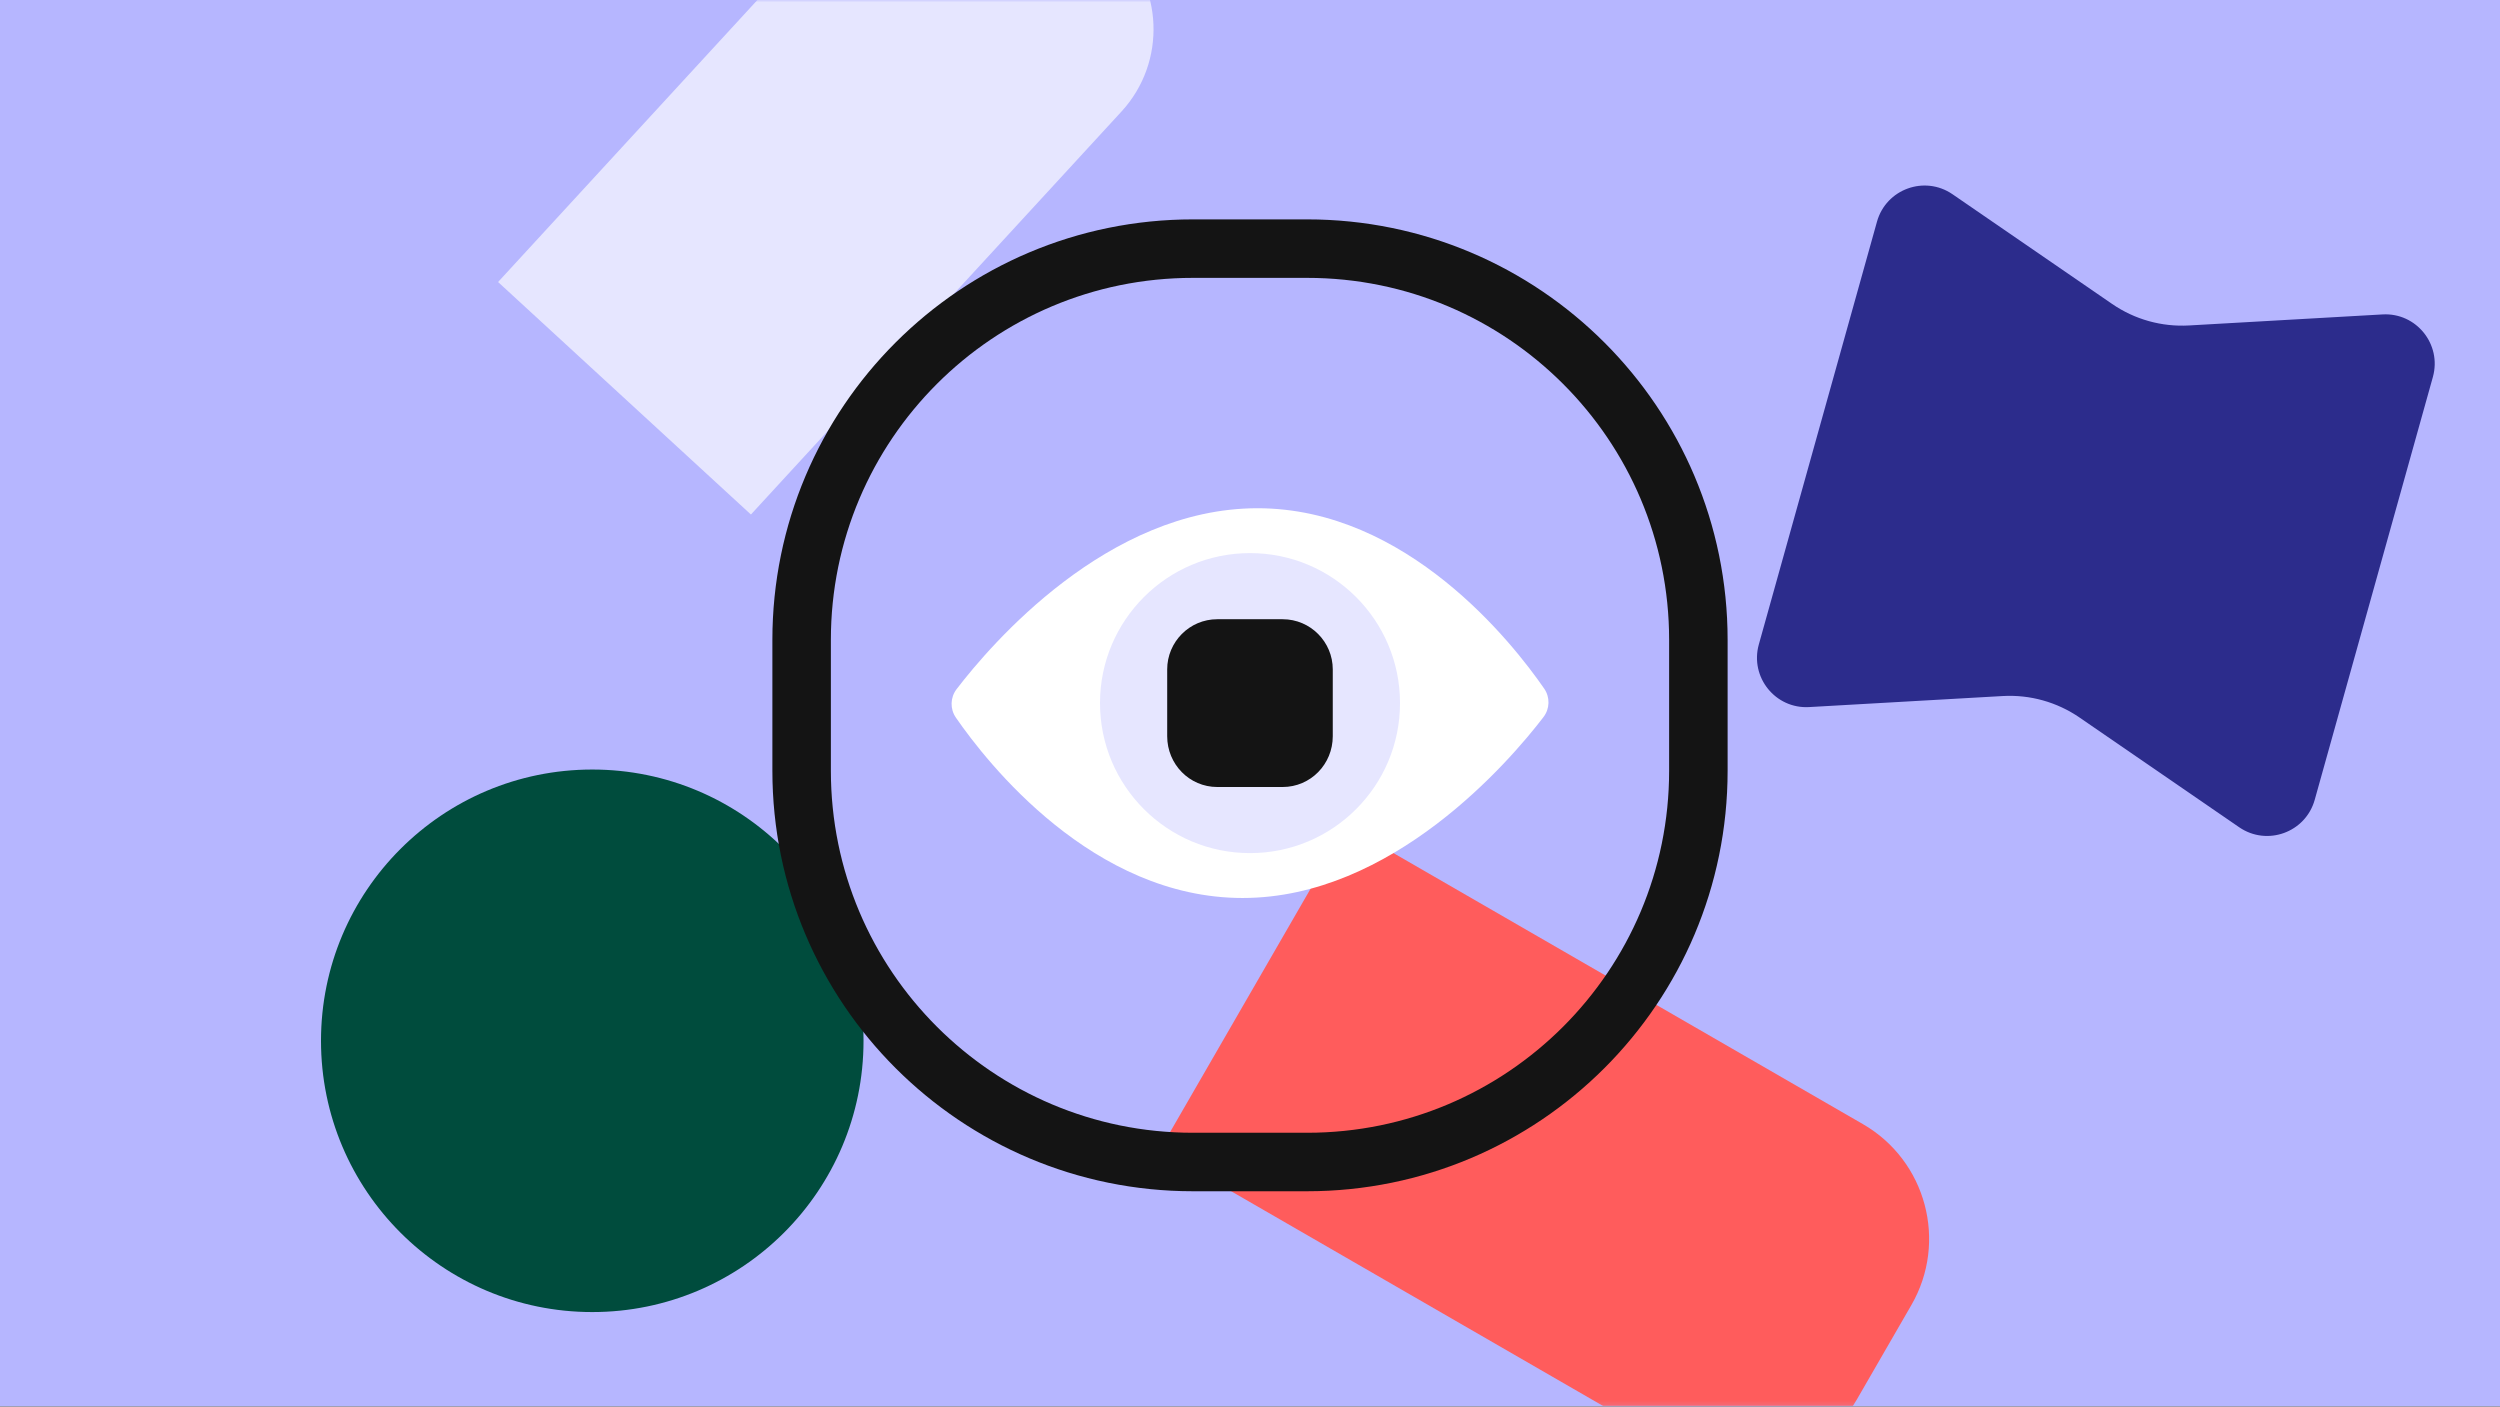 <svg width="558" height="314" viewBox="0 0 558 314" fill="none" xmlns="http://www.w3.org/2000/svg">
<rect x="0" y="0" width="558" height="314" fill="#808080" stroke="none"/>
<g clip-path="url(#clip0_7374_46899)">
<path d="M558 0H0V313.873H558V0Z" fill="#B6B6FF"/>
<mask id="mask0_7374_46899" style="mask-type:luminance" maskUnits="userSpaceOnUse" x="0" y="-1" width="558" height="315">
<path d="M558 -0.002H0V313.871H558V-0.002Z" fill="white"/>
</mask>
<g mask="url(#mask0_7374_46899)">
<path d="M250.312 24.897L167.605 114.841L111.17 62.947L193.877 -26.997C204.018 -38.025 221.212 -38.746 232.24 -28.605L248.704 -13.465C259.732 -3.324 260.453 13.869 250.312 24.897Z" fill="#E6E6FF"/>
<path d="M374.066 323.199L258.854 256.681L300.592 184.388L415.804 250.906C429.936 259.065 434.775 277.16 426.622 291.28L414.447 312.368C406.288 326.5 388.193 331.339 374.073 323.187L374.066 323.199Z" fill="#FF5C5C"/>
<path d="M132.193 292.852C165.632 292.852 192.739 265.745 192.739 232.306C192.739 198.867 165.632 171.76 132.193 171.76C98.754 171.76 71.647 198.867 71.647 232.306C71.647 265.745 98.754 292.852 132.193 292.852Z" fill="#004C3D"/>
<path d="M499.79 184.646L464.157 160.155C459.121 156.694 453.086 155.006 446.981 155.358L403.808 157.82C396.267 158.256 390.542 151.138 392.568 143.851L418.944 49.472C420.984 42.199 429.565 39.076 435.797 43.353L471.43 67.844C476.466 71.305 482.501 72.993 488.606 72.641L531.779 70.18C539.319 69.743 545.045 76.862 543.019 84.148L516.643 178.527C514.603 185.8 506.022 188.923 499.79 184.646Z" fill="#2C2C8C"/>
<path d="M291.745 55.494H266.255C218.023 55.494 178.924 94.594 178.924 142.825V172.029C178.924 220.26 218.023 259.36 266.255 259.36H291.745C339.976 259.36 379.076 220.26 379.076 172.029V142.825C379.076 94.594 339.976 55.494 291.745 55.494Z" stroke="#141414" stroke-width="13.055" stroke-miterlimit="10"/>
<path d="M280.676 113.438C247.167 113.438 221.157 143.837 213.518 153.811C212.083 155.682 212.013 158.242 213.363 160.184C220.327 170.27 243.96 200.431 277.342 200.431C310.724 200.431 336.862 170.031 344.5 160.057C345.935 158.186 346.005 155.626 344.655 153.685C337.692 143.598 314.058 113.438 280.676 113.438Z" fill="white"/>
<path d="M279.002 190.414C297.493 190.414 312.483 175.424 312.483 156.934C312.483 138.443 297.493 123.453 279.002 123.453C260.511 123.453 245.521 138.443 245.521 156.934C245.521 175.424 260.511 190.414 279.002 190.414Z" fill="#E6E6FF"/>
<path d="M271.701 175.659H286.289C292.521 175.659 297.473 170.566 297.473 164.334V149.395C297.473 143.303 292.521 138.211 286.289 138.211H271.701C265.469 138.211 260.518 143.303 260.518 149.395V164.334C260.518 170.566 265.469 175.659 271.701 175.659Z" fill="#141414"/>
</g>
</g>
<defs>
<clipPath id="clip0_7374_46899">
<rect width="558" height="313.873" fill="white"/>
</clipPath>
</defs>
</svg>
